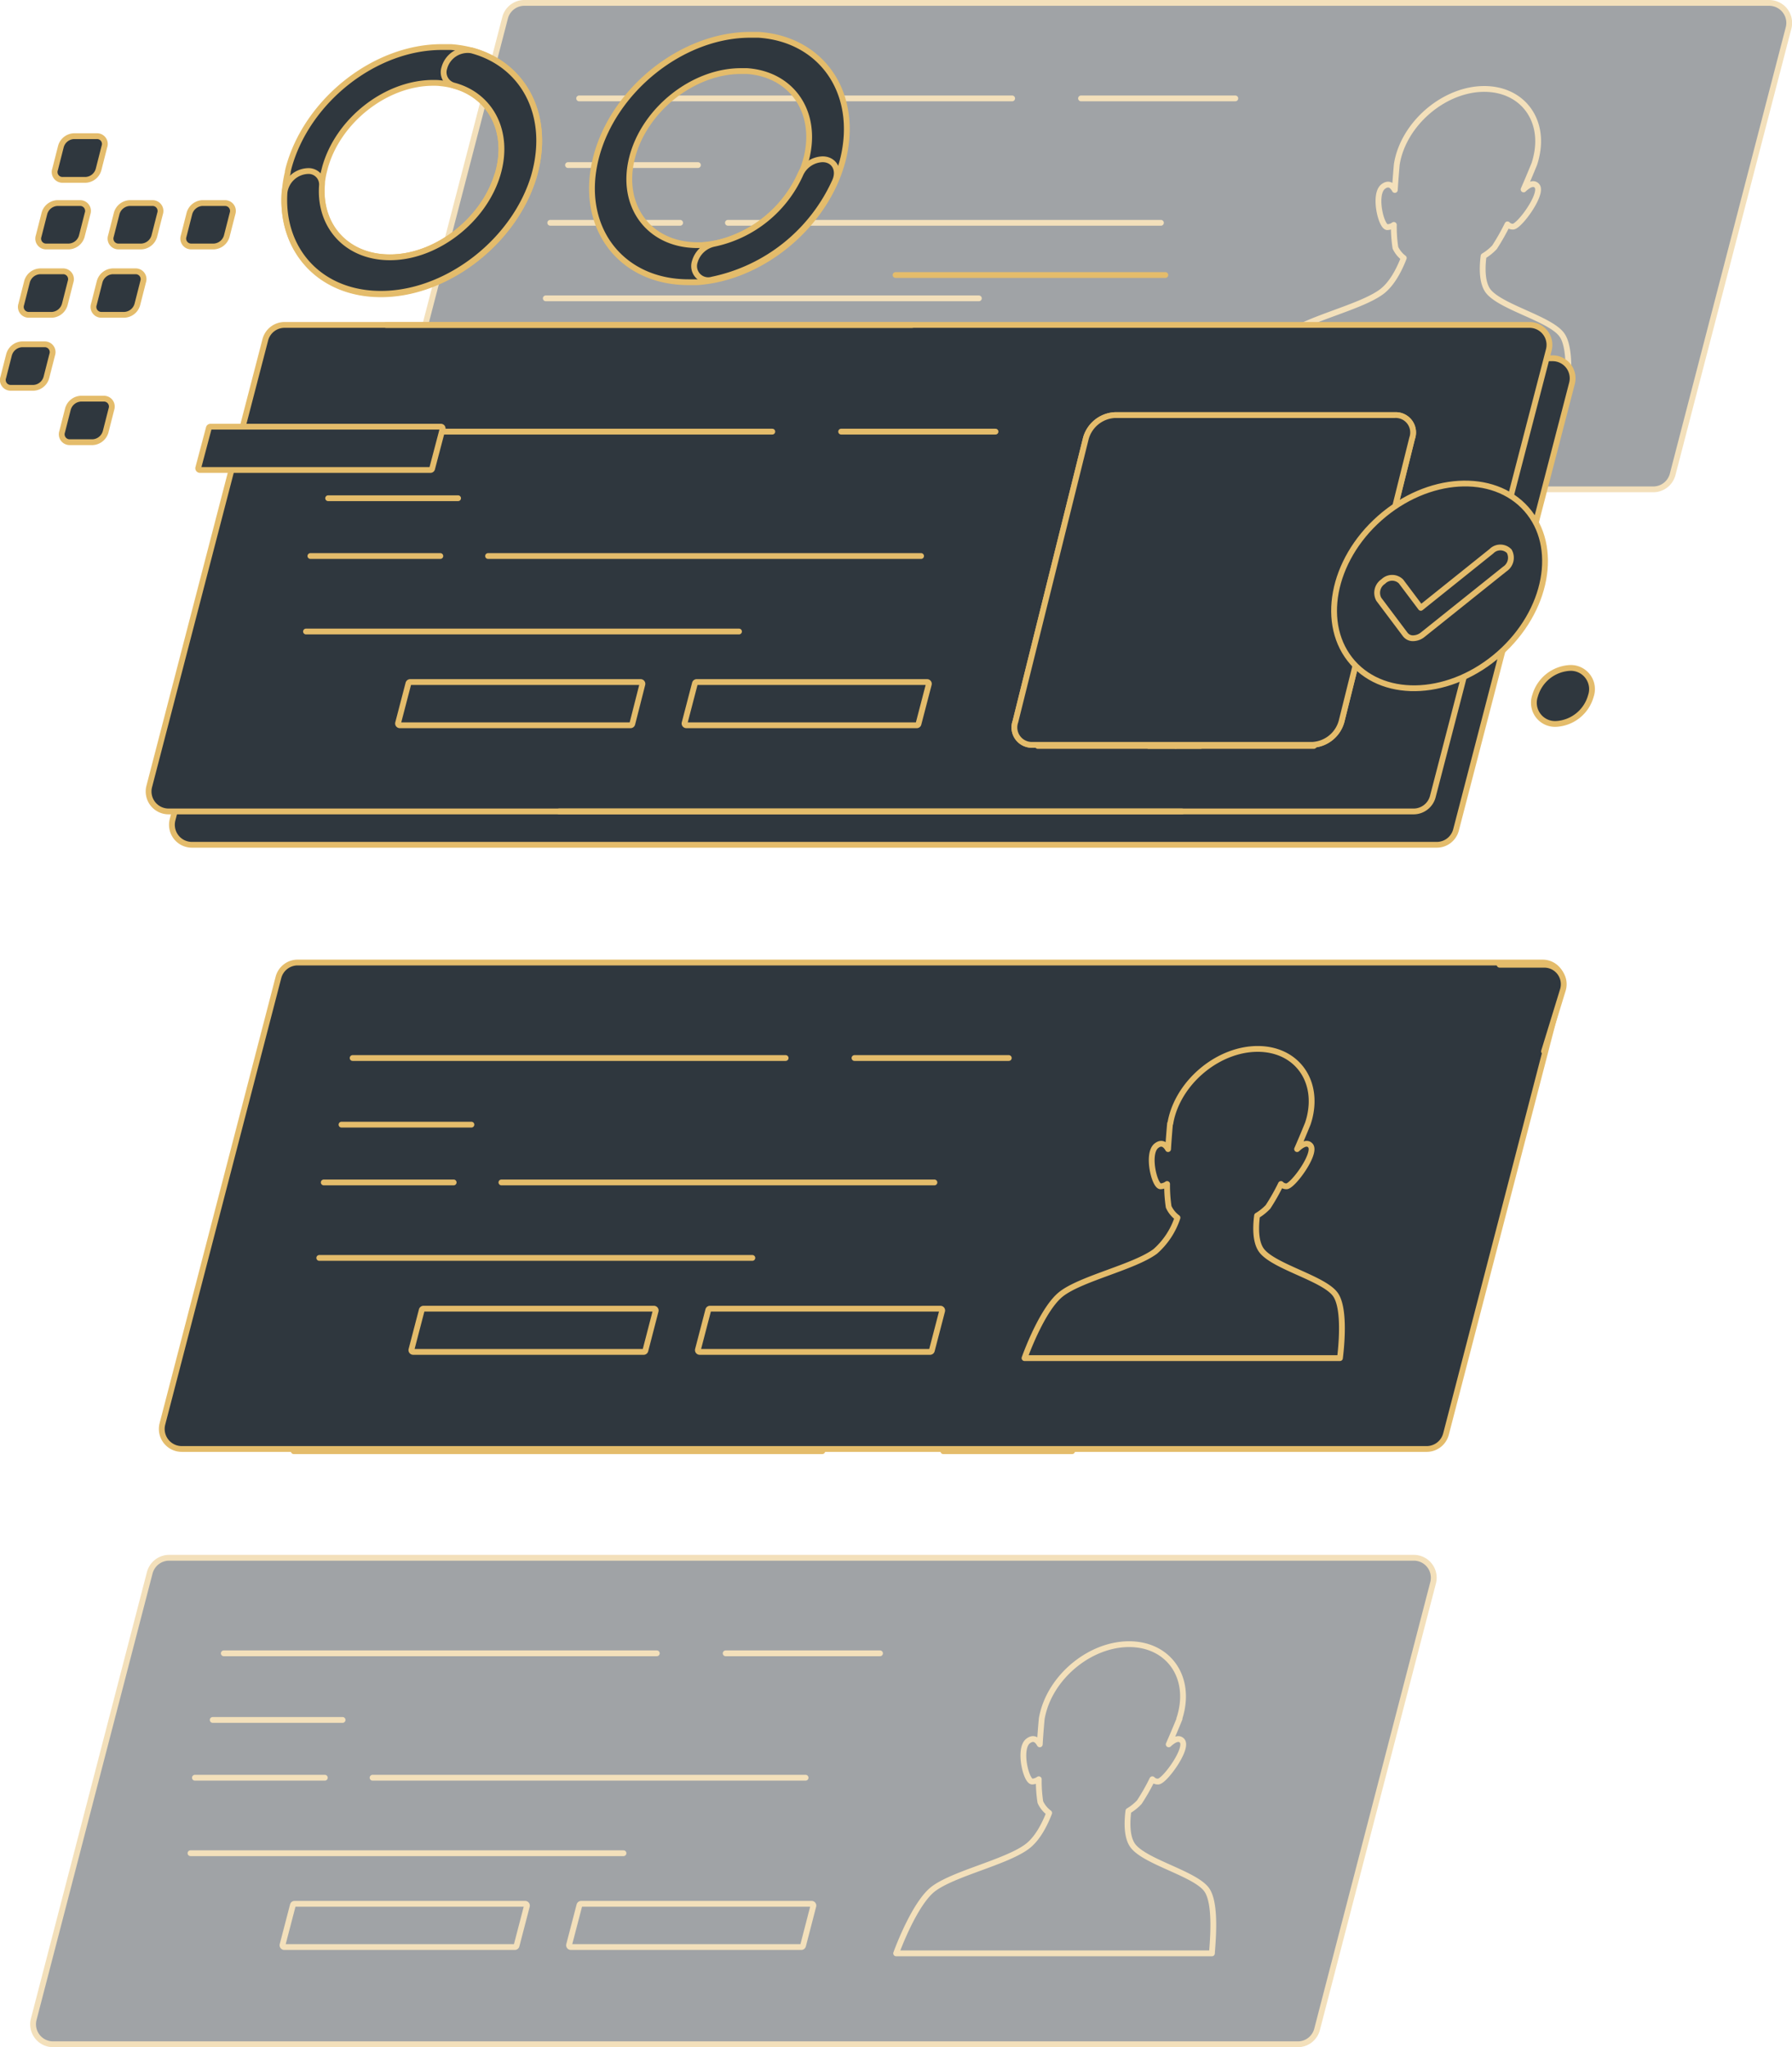 <?xml version="1.0" encoding="UTF-8"?> <svg xmlns="http://www.w3.org/2000/svg" viewBox="0 0 308.93 352.83"> <defs> <style>.cls-1{opacity:0.46;}.cls-2{fill:#2f373e;stroke:#e4bc6b;stroke-linecap:round;stroke-linejoin:round;}</style> </defs> <g id="Слой_2" data-name="Слой 2"> <g id="Слой_2-2" data-name="Слой 2"> <g class="cls-1"> <path class="cls-2" d="M285,84.34H70.41A3.44,3.44,0,0,1,67.08,80l20-76.95A3.43,3.43,0,0,1,90.44.5H305a3.45,3.45,0,0,1,3.34,4.31l-20,77A3.45,3.45,0,0,1,285,84.34Z"></path> <line class="cls-2" x1="99.84" y1="16.96" x2="174.49" y2="16.96"></line> <line class="cls-2" x1="94.09" y1="51.42" x2="168.75" y2="51.42"></line> <line class="cls-2" x1="125.49" y1="38.4" x2="200.14" y2="38.4"></line> <line class="cls-2" x1="97.92" y1="28.45" x2="120.32" y2="28.45"></line> <line class="cls-2" x1="94.86" y1="38.4" x2="117.25" y2="38.4"></line> <line class="cls-2" x1="186.36" y1="16.96" x2="212.96" y2="16.96"></line> <path class="cls-2" d="M199.39,67.58H159.66a.3.3,0,0,1-.29-.38l1.77-6.83a.31.31,0,0,1,.3-.23h39.73a.31.31,0,0,1,.3.38l-1.78,6.83A.3.3,0,0,1,199.39,67.58Z"></path> <path class="cls-2" d="M150,67.58H110.28a.31.31,0,0,1-.3-.38l1.78-6.83a.3.3,0,0,1,.29-.23h39.74a.3.3,0,0,1,.29.38l-1.78,6.83A.29.29,0,0,1,150,67.58Z"></path> <path class="cls-2" d="M269.23,57.68c-2-2.72-10.3-4.69-12.59-7.4-1.16-1.39-1.16-4-.88-6.15a8.63,8.63,0,0,0,1.89-1.52,38.2,38.2,0,0,0,2.23-3.94,1.26,1.26,0,0,0,.95.39c1.09,0,5.22-5.65,4.15-7-.61-.75-1.59-.1-2.32.59,1.09-2.5,1.86-4.42,1.86-4.42h0c.1-.32.2-.64.28-1,1.64-6.57-2.36-11.9-8.93-11.9S242.6,20.75,241,27.32c-.08.32-.14.64-.2,1h0s-.18,1.92-.34,4.42c-.39-.69-1-1.34-2-.59-1.71,1.3-.39,6.92.68,7a2,2,0,0,0,1.15-.39,24,24,0,0,0,.27,3.94A4.81,4.81,0,0,0,242,44.47c-.82,2.11-2.06,4.49-3.82,5.81-3.64,2.71-12.88,4.68-16.27,7.4-3,2.44-5.77,9.56-6.29,11H270C270.22,67.24,271.06,60.12,269.23,57.68Z"></path> </g> <path class="cls-2" d="M247.63,145.6H33.09a3.45,3.45,0,0,1-3.34-4.32l20-76.95a3.43,3.43,0,0,1,3.33-2.58H267.65A3.45,3.45,0,0,1,271,66.07l-20,77A3.43,3.43,0,0,1,247.63,145.6Z"></path> <path class="cls-2" d="M243.61,139.85H29.07a3.44,3.44,0,0,1-3.34-4.31l20-76.95A3.43,3.43,0,0,1,49.09,56H263.63A3.44,3.44,0,0,1,267,60.32l-20,77A3.43,3.43,0,0,1,243.61,139.85Z"></path> <line class="cls-2" x1="96.39" y1="139.85" x2="203.78" y2="139.85"></line> <line class="cls-2" x1="66.53" y1="56.01" x2="157.26" y2="56.01"></line> <path class="cls-2" d="M226.29,128.37H178.05a3,3,0,0,1-3-4L187.2,75.54a5.49,5.49,0,0,1,5-4h48.24a3,3,0,0,1,3,4l-12.17,48.81A5.5,5.5,0,0,1,226.29,128.37Z"></path> <path class="cls-2" d="M202.61,128.56l4.22-16.93-6.92-2.93s-12.9,4.72-14,5.86c-.92,1-5.55,10.83-7,14Z"></path> <path class="cls-2" d="M226.5,128.56c.1-3.17.4-13-.05-14-.53-1.14-11.07-5.86-11.07-5.86L207,111.63l-4.22,16.93Z"></path> <polygon class="cls-2" points="206.98 128.56 213.59 113.91 199.39 114.72 198 128.56 206.98 128.56"></polygon> <polygon class="cls-2" points="202.47 105.61 199.38 107.56 197.35 112.44 196.83 119.12 201.18 117.33 204.56 121.4 209.08 117.65 211.85 120.26 216.03 111.3 215.29 105.77 213.54 104.95 202.47 105.61"></polygon> <path class="cls-2" d="M203.43,92.79a2,2,0,0,0-3.17-.79c-2.13,1.57.36,7.63,1.9,5.81S203.43,92.79,203.43,92.79Z"></path> <path class="cls-2" d="M218.61,92.66s2-2.5,3.55-1.1-3.5,7.81-4.32,6.1S218.61,92.66,218.61,92.66Z"></path> <path class="cls-2" d="M213.86,110.33,216,98.77l-12.61,1.1-2.79,10.85s2.21,5.14,4.57,7.42C205.21,118.14,212.54,111.8,213.86,110.33Z"></path> <path class="cls-2" d="M224.09,88c-.47,1.4-1.63,1.75-1.72,2.57A8,8,0,0,1,221,94.32a6.92,6.92,0,0,1-1.21,1.06s-10.82,3-16.32-1.17a9.43,9.43,0,0,1,0-3.52c.37-1.89-.54-2.22.52-3.16a3.54,3.54,0,0,0,1.42-2.81,4.45,4.45,0,0,1,1.2-3.4c1.1-1,2.08-.7,3.15-1.64,0,0,1.58-2.65,3.66-3s6.48-1.41,9.09,1.81,1.41,6,2.16,7S224.09,88,224.09,88Z"></path> <path class="cls-2" d="M203.34,90.8s-5.1,14.06,4.51,15.11c8.5.2,11.51-10.17,12.73-15.48s.46-10.89-6.34-10.7S204.09,87.65,203.34,90.8Z"></path> <path class="cls-2" d="M206,85.75a2.6,2.6,0,0,1,.05,2.27c-.59,1.13-2.17,1.57-2.4,3.07s-.94,4.62-1.36,4.76-.13-3-.05-4.14a18.4,18.4,0,0,1,3.15-8.47c2.27-2.86,3.67-4.07,7.71-4.73s7.09,1,8.22,3.51-.68,8.74-.68,8.74.27-3-.73-3.69-1.82-1.21-1.66-1.62-3.19,1.07-6.55,0-4.45-.59-5-.24A2.39,2.39,0,0,0,206,85.75Z"></path> <path class="cls-2" d="M196.5,112.6c-.08.33-4.7,11.32-4.7,11.32l4,2-1.13,2.28"></path> <path class="cls-2" d="M216.44,112.6c-.08.33-.95,11.32-.95,11.32l-5.06,2v2.28"></path> <path class="cls-2" d="M226.29,128.37H178.05a3,3,0,0,1-3-4L187.2,75.54a5.49,5.49,0,0,1,5-4h48.24a3,3,0,0,1,3,4l-12.17,48.81A5.5,5.5,0,0,1,226.29,128.37Z"></path> <line class="cls-2" x1="58.49" y1="74.39" x2="133.14" y2="74.39"></line> <line class="cls-2" x1="52.75" y1="108.84" x2="127.4" y2="108.84"></line> <line class="cls-2" x1="84.14" y1="95.83" x2="158.79" y2="95.83"></line> <line class="cls-2" x1="56.57" y1="85.87" x2="78.97" y2="85.87"></line> <line class="cls-2" x1="53.51" y1="95.83" x2="75.91" y2="95.83"></line> <line class="cls-2" x1="145.01" y1="74.39" x2="171.62" y2="74.39"></line> <path class="cls-2" d="M158.05,125H118.32a.31.31,0,0,1-.3-.39l1.78-6.83a.31.31,0,0,1,.29-.23h39.74a.31.31,0,0,1,.29.39l-1.78,6.83A.3.3,0,0,1,158.05,125Z"></path> <path class="cls-2" d="M108.66,125H68.93a.31.31,0,0,1-.3-.39l1.78-6.83a.32.32,0,0,1,.3-.23h39.73a.31.31,0,0,1,.3.39L109,124.78A.32.32,0,0,1,108.66,125Z"></path> <line class="cls-2" x1="154.39" y1="47.4" x2="200.9" y2="47.4"></line> <path class="cls-2" d="M245.9,249.73H31.36A3.45,3.45,0,0,1,28,245.41l20-76.95a3.43,3.43,0,0,1,3.33-2.57H265.93a3.45,3.45,0,0,1,3.34,4.31l-20,77A3.45,3.45,0,0,1,245.9,249.73Z"></path> <line class="cls-2" x1="60.79" y1="182.35" x2="135.44" y2="182.35"></line> <line class="cls-2" x1="55.04" y1="216.8" x2="129.7" y2="216.8"></line> <line class="cls-2" x1="86.44" y1="203.79" x2="161.09" y2="203.79"></line> <line class="cls-2" x1="58.87" y1="193.83" x2="81.27" y2="193.83"></line> <line class="cls-2" x1="55.81" y1="203.79" x2="78.21" y2="203.79"></line> <line class="cls-2" x1="147.31" y1="182.35" x2="173.91" y2="182.35"></line> <path class="cls-2" d="M160.34,233H120.61a.31.31,0,0,1-.29-.39l1.78-6.83a.3.3,0,0,1,.29-.23h39.73a.31.31,0,0,1,.3.39l-1.78,6.83A.31.31,0,0,1,160.34,233Z"></path> <path class="cls-2" d="M111,233H71.23a.31.31,0,0,1-.3-.39l1.78-6.83a.31.31,0,0,1,.3-.23h39.73a.31.31,0,0,1,.29.39l-1.77,6.83A.32.32,0,0,1,111,233Z"></path> <path class="cls-2" d="M230.18,223.06c-2-2.71-10.3-4.68-12.58-7.4-1.17-1.38-1.17-4-.89-6.15A8.63,8.63,0,0,0,218.6,208a36.18,36.18,0,0,0,2.23-3.94,1.3,1.3,0,0,0,.95.4c1.09,0,5.22-5.66,4.15-7-.61-.74-1.59-.1-2.32.59,1.09-2.5,1.86-4.42,1.86-4.42h0c.1-.31.2-.63.28-.95,1.64-6.58-2.36-11.9-8.93-11.9s-13.23,5.32-14.87,11.9c-.08.32-.14.64-.19.95h-.05s-.18,1.92-.34,4.42c-.39-.69-1.05-1.33-2-.59-1.71,1.3-.38,6.93.68,7a2.08,2.08,0,0,0,1.15-.4,25,25,0,0,0,.27,3.94,4.83,4.83,0,0,0,1.52,1.87,13.26,13.26,0,0,1-3.82,5.8c-3.64,2.72-12.88,4.69-16.27,7.4-3.05,2.44-5.77,9.57-6.28,11H231C231.18,232.63,232,225.5,230.18,223.06Z"></path> <g class="cls-1"> <path class="cls-2" d="M223.7,352.33H9.16A3.45,3.45,0,0,1,5.82,348l20-76.95a3.46,3.46,0,0,1,3.34-2.57H243.73a3.44,3.44,0,0,1,3.33,4.31l-20,76.95A3.43,3.43,0,0,1,223.7,352.33Z"></path> <line class="cls-2" x1="38.58" y1="284.95" x2="113.23" y2="284.95"></line> <line class="cls-2" x1="32.84" y1="319.4" x2="107.49" y2="319.4"></line> <line class="cls-2" x1="64.23" y1="306.39" x2="138.88" y2="306.39"></line> <line class="cls-2" x1="36.67" y1="296.43" x2="59.06" y2="296.43"></line> <line class="cls-2" x1="33.6" y1="306.39" x2="56" y2="306.39"></line> <line class="cls-2" x1="125.1" y1="284.95" x2="151.71" y2="284.95"></line> <path class="cls-2" d="M138.14,335.57H98.41a.31.31,0,0,1-.3-.39l1.78-6.83a.32.32,0,0,1,.3-.23h39.73a.3.3,0,0,1,.29.39l-1.77,6.83A.32.32,0,0,1,138.14,335.57Z"></path> <path class="cls-2" d="M88.75,335.57H49a.31.31,0,0,1-.29-.39l1.78-6.83a.3.3,0,0,1,.29-.23H90.53a.31.31,0,0,1,.3.39l-1.78,6.83A.31.31,0,0,1,88.75,335.57Z"></path> <path class="cls-2" d="M208,325.66c-2-2.71-10.3-4.68-12.58-7.4-1.17-1.38-1.17-4-.89-6.15a8.39,8.39,0,0,0,1.89-1.52,36.07,36.07,0,0,0,2.24-3.94,1.27,1.27,0,0,0,1,.4c1.08,0,5.21-5.66,4.15-7-.61-.74-1.59-.1-2.33.59,1.1-2.5,1.87-4.42,1.87-4.42h-.05c.11-.31.2-.63.28-.95,1.64-6.57-2.36-11.9-8.93-11.9s-13.22,5.33-14.86,11.9c-.08.32-.15.64-.2.95h0s-.19,1.92-.34,4.42c-.39-.69-1-1.33-2-.59-1.72,1.3-.39,6.93.68,7a2.08,2.08,0,0,0,1.15-.4,23.81,23.81,0,0,0,.27,3.94,4.74,4.74,0,0,0,1.52,1.87c-.82,2.11-2.06,4.49-3.82,5.8-3.64,2.72-12.89,4.69-16.28,7.4-3,2.44-5.76,9.57-6.28,11h54.44C209,335.23,209.8,328.1,208,325.66Z"></path> </g> <line class="cls-2" x1="50.64" y1="250.11" x2="141.76" y2="250.11"></line> <line class="cls-2" x1="162.62" y1="250.11" x2="184.83" y2="250.11"></line> <path class="cls-2" d="M258.52,166.27h7.7a3.36,3.36,0,0,1,3.21,4.35l-3.25,10.58"></path> <path class="cls-2" d="M14.76,31H10.84A1.35,1.35,0,0,1,9.5,29.18l1-3.93a2.43,2.43,0,0,1,2.23-1.78h3.92A1.34,1.34,0,0,1,18,25.25l-1,3.93A2.43,2.43,0,0,1,14.76,31Z"></path> <path class="cls-2" d="M11.89,42.48H8a1.35,1.35,0,0,1-1.34-1.79l1-3.92A2.43,2.43,0,0,1,9.84,35h3.92a1.35,1.35,0,0,1,1.34,1.79l-1,3.92A2.43,2.43,0,0,1,11.89,42.48Z"></path> <path class="cls-2" d="M24.39,42.48H20.46a1.36,1.36,0,0,1-1.34-1.79l1-3.92A2.44,2.44,0,0,1,22.33,35h3.93a1.36,1.36,0,0,1,1.34,1.79l-1,3.92A2.45,2.45,0,0,1,24.39,42.48Z"></path> <path class="cls-2" d="M36.88,42.48H33a1.36,1.36,0,0,1-1.34-1.79l1-3.92A2.45,2.45,0,0,1,34.82,35h3.93a1.36,1.36,0,0,1,1.34,1.79l-1,3.92A2.45,2.45,0,0,1,36.88,42.48Z"></path> <path class="cls-2" d="M9,54.26H5a1.36,1.36,0,0,1-1.34-1.79l1-3.93A2.44,2.44,0,0,1,6.9,46.76h3.93a1.35,1.35,0,0,1,1.34,1.78l-1,3.93A2.45,2.45,0,0,1,9,54.26Z"></path> <path class="cls-2" d="M5.82,66.84H1.89A1.35,1.35,0,0,1,.56,65.05l1-3.92a2.45,2.45,0,0,1,2.23-1.79H7.69A1.35,1.35,0,0,1,9,61.13l-1,3.92A2.44,2.44,0,0,1,5.82,66.84Z"></path> <path class="cls-2" d="M21.45,54.26H17.52a1.36,1.36,0,0,1-1.34-1.79l1-3.93a2.45,2.45,0,0,1,2.23-1.78h3.93a1.35,1.35,0,0,1,1.34,1.78l-1,3.93A2.44,2.44,0,0,1,21.45,54.26Z"></path> <path class="cls-2" d="M16,76.21H12.05a1.36,1.36,0,0,1-1.34-1.79l1-3.92a2.44,2.44,0,0,1,2.23-1.79h3.93a1.36,1.36,0,0,1,1.34,1.79l-1,3.92A2.45,2.45,0,0,1,16,76.21Z"></path> <path class="cls-2" d="M77.74,8.11H77.5c-.41,0-.81,0-1.23,0C64.63,8.05,52.85,17.38,49.74,29l-.13.56h0a1,1,0,0,1,0,.17l-.09.36h0c-2.56,11.75,5,21.1,17.05,20.61,11-.45,22.1-9.23,25.41-20.12C95.53,18.75,89,8.9,77.74,8.11Zm8,22c-2.33,7.74-10.26,14-18.07,14.24-8.39.26-13.63-6.25-11.9-14.44l.25-1h0c2.23-8.11,10.49-14.63,18.66-14.63.42,0,.84,0,1.24.06C83.74,15.06,88.24,21.92,85.77,30.15Z"></path> <path class="cls-2" d="M76.59,11.74h0a2.37,2.37,0,0,0,1.63,3c6.37,1.68,9.76,8,7.55,15.36-2.33,7.74-10.26,14-18.07,14.24-7.65.24-12.69-5.16-12.2-12.32a2.31,2.31,0,0,0-2.45-2.54h0a4.24,4.24,0,0,0-4,3.67c-.69,10.23,6.54,17.91,17.51,17.47S88.64,41.44,92,30.55C95.13,20,90.32,11.08,81.28,8.68A4.17,4.17,0,0,0,76.59,11.74Z"></path> <path class="cls-2" d="M130.76,6h0l-.23,0c-.39,0-.78,0-1.19,0-11.77,0-23.69,9.55-26.63,21.32s4.23,21.32,16,21.32c.41,0,.81,0,1.21,0l.23,0h.06c11.21-.76,22.2-9.88,25.09-21.07a1.05,1.05,0,0,1,.05-.19C148.11,16,141.65,6.72,130.76,6Zm-9.47,36.25h-.06c-.25,0-.49,0-.74,0h-.26c-8.3,0-13.35-6.73-11.28-15s10.48-15,18.78-15H128c.25,0,.49,0,.73,0h.06c7.67.54,12.22,7,10.24,15l-.06.19C136.9,35.27,129.17,41.67,121.29,42.21Z"></path> <path class="cls-2" d="M138,30A21.05,21.05,0,0,1,123.17,42a4.4,4.4,0,0,0-3.39,3.1h0a2.43,2.43,0,0,0,3,3.09,29.88,29.88,0,0,0,21.18-17c.85-1.94-.18-3.74-2.16-3.74h0A4.34,4.34,0,0,0,138,30Z"></path> <path class="cls-2" d="M74.21,81H34.48a.3.3,0,0,1-.3-.38L36,73.77a.29.29,0,0,1,.29-.23H76a.3.3,0,0,1,.3.38L74.5,80.75A.29.29,0,0,1,74.21,81Z"></path> <ellipse class="cls-2" cx="248.18" cy="100.99" rx="19.98" ry="15.58" transform="translate(-4.7 189.57) rotate(-41.45)"></ellipse> <path class="cls-2" d="M274.26,119.94a6.59,6.59,0,0,1-6,4.83,3.65,3.65,0,0,1-3.63-4.83,6.61,6.61,0,0,1,6-4.82A3.65,3.65,0,0,1,274.26,119.94Z"></path> <path class="cls-2" d="M243.64,110a1.66,1.66,0,0,1-1.38-.64l-4.56-6.07a2.33,2.33,0,0,1,.77-3.07,2.16,2.16,0,0,1,3.06,0l3.41,4.54L257.12,95a2.14,2.14,0,0,1,3.06,0,2.32,2.32,0,0,1-.76,3.07l-14.09,11.27A2.73,2.73,0,0,1,243.64,110Z"></path> </g> </g> </svg> 